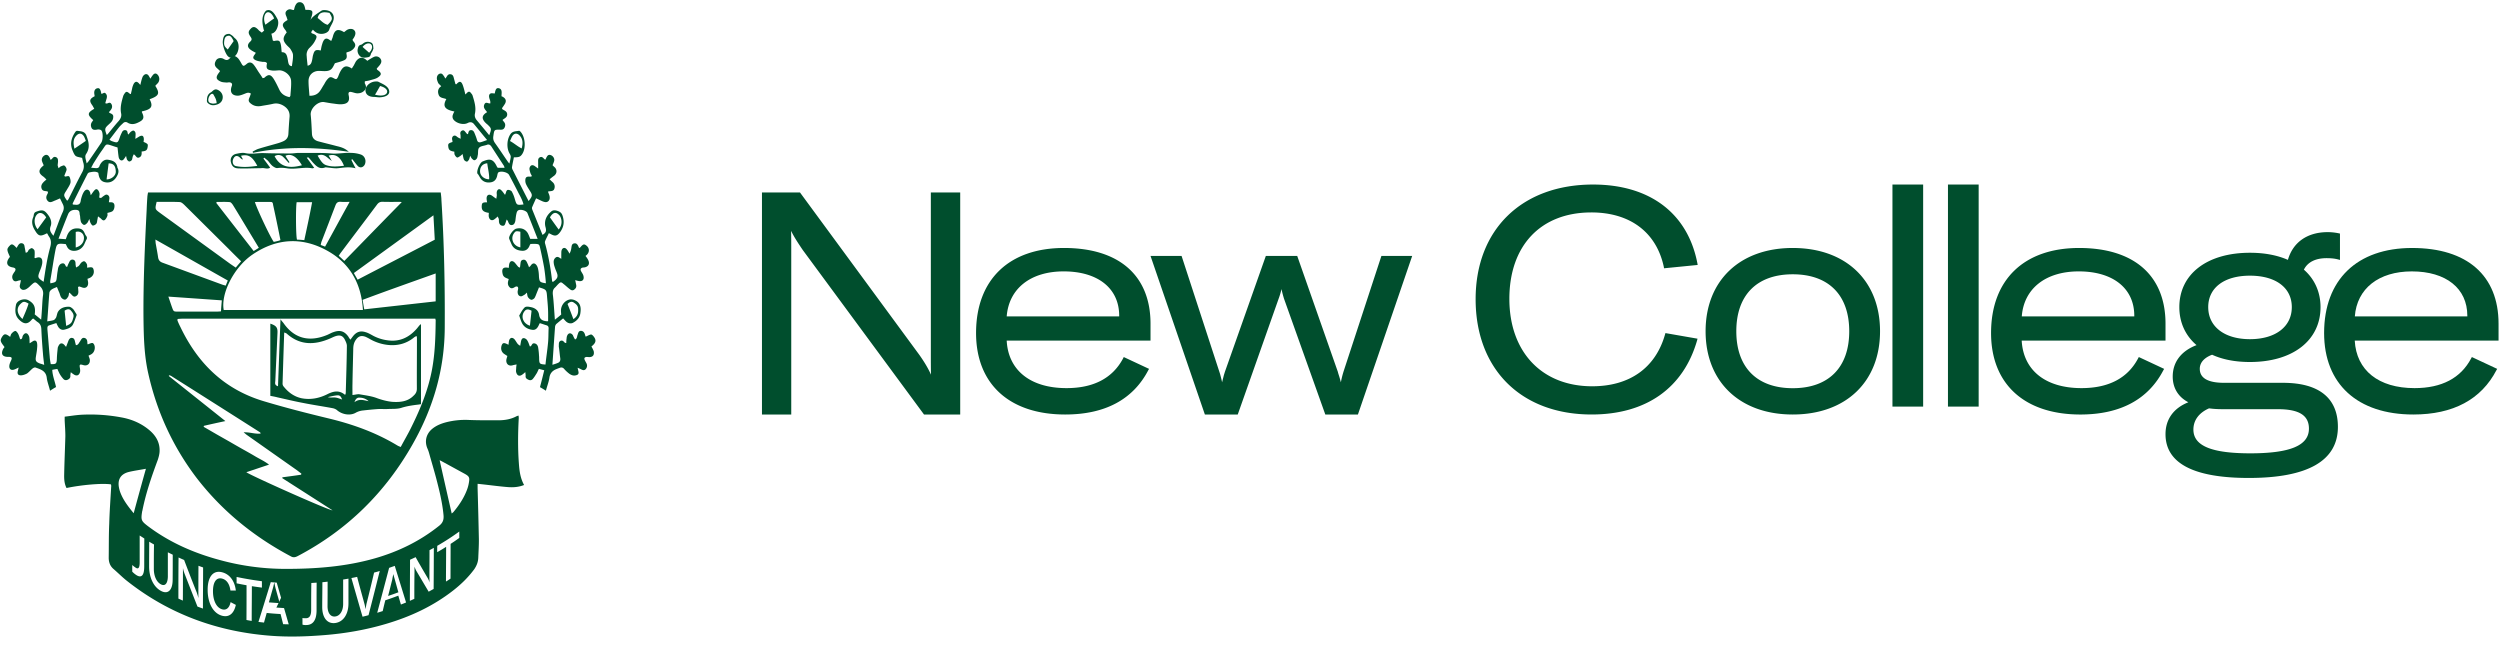 <svg width="289" height="75" xmlns="http://www.w3.org/2000/svg"><g fill-rule="evenodd" clip-rule="evenodd" fill="#004E2D"><path d="M40.416 23.338c-.433 0-.73.02-1.038-.01-.337-.019-.48.116-.596.405-.538 1.396-1.067 2.793-1.615 4.199-.038.106-.058.23-.096.385.173.067.336.125.51.193.95-1.724 1.854-3.4 2.835-5.172Zm-6.123.039c-.115.578-.096 3.9.039 4.324.26.01.528.029.845.057.318-1.483.635-2.918.904-4.381h-1.788Zm-1.874 4.381c-.077-.366-.135-.703-.212-1.05a168.343 168.343 0 0 0-.634-3.013c-.02-.155-.038-.347-.25-.347-.615-.01-1.22 0-1.855 0 .173.674 1.807 4.14 2.182 4.613.144-.03.298-.058.442-.097.106-.019.192-.057.327-.106Zm-7.363-4.41c-.019.038-.048.077-.058.106 1.433 1.849 2.874 3.698 4.326 5.566.22-.135.394-.24.596-.376a427.93 427.93 0 0 0-1.086-1.8c-.635-1.05-1.26-2.1-1.904-3.14-.086-.135-.24-.327-.355-.337-.5-.048-1.01-.02-1.519-.02Zm-5.594 10.94c.173.5.298.886.433 1.261.173.472.182.472.682.472h4.44c.174 0 .328-.01.53-.029.019-.414.057-.818.095-1.271-2.066-.144-4.075-.289-6.18-.433Zm6.873-1.859c-2.817-1.589-5.556-3.149-8.372-4.738.019.222.019.347.038.462.096.54.202 1.079.279 1.618.057.318.211.491.51.597 2.287.838 4.584 1.686 6.872 2.523.125.049.26.077.432.126.077-.193.144-.367.24-.588Zm20.107-9.062a1.028 1.028 0 0 0-.22-.029c-.683 0-1.346.01-2.02-.01-.278 0-.45.097-.614.318-1.384 1.859-2.797 3.708-4.181 5.557-.087.106-.154.231-.25.366.23.202.432.395.644.597 2.249-2.302 4.44-4.555 6.641-6.799Zm-4.334 12.394c2.768-.308 5.498-.616 8.256-.924V31.61c-2.855 1.021-5.652 2.004-8.449 3.053.077.405.116.723.193 1.098Zm-.77-3.428c3-1.56 5.96-3.082 8.92-4.623a507.2 507.2 0 0 0-.154-2.821l-9.198 6.673c.144.27.279.491.433.77Zm-23.231-8.995c-.202.848-.202.838.413 1.29 2.72 1.975 5.43 3.94 8.151 5.913.192.126.365.25.586.395.202-.26.404-.481.615-.732-.509-.5-.99-.972-1.46-1.454-1.711-1.695-3.413-3.39-5.114-5.075-.144-.135-.336-.308-.52-.317-.883-.04-1.768-.02-2.671-.02Zm5.469 25.886c0 .029-.02.067-.038.116.509.288 1 .577 1.499.866l1.528.867c.48.28.971.559 1.461.838.52.289 1.02.568 1.519.867.49.288 1.028.53 1.557.934-.932.308-1.759.587-2.624.876.423.347 9.496 4.401 9.967 4.41a3069.784 3069.784 0 0 0-5.815-3.726c.01-.03.01-.068.02-.097.73-.096 1.45-.192 2.153-.298.019-.039.019-.077.038-.125-.183-.135-.346-.27-.529-.405-1.893-1.329-3.787-2.667-5.69-4.006-.134-.087-.26-.202-.461-.366.73-.029 1.326.222 1.97.145-.029-.077-.038-.126-.058-.135a3668.452 3668.452 0 0 0-10.217-6.481.93.93 0 0 0-.24-.116c0-.01-.02 0-.038 0-.02.01-.02.029-.077.068 2.162 1.723 4.306 3.428 6.555 5.22-.904.192-1.692.365-2.48.548Zm18.378-13.386c-.173-3.014-1.461-5.345-4.037-6.808-2.941-1.666-5.912-1.512-8.709.385-2.143 1.444-3.7 4.507-3.344 6.423h16.09Zm8.372 1.002h-29.23c-.163 0-.336.019-.519.028-.01 0-.029.01-.038.03a.158.158 0 0 0-.03.057c0 .039 0 .087.02.135.096.24.212.491.336.732 2.01 4.189 5.056 7.184 9.603 8.551 2.47.742 4.96 1.378 7.468 1.984 2.816.674 5.517 1.637 8.016 3.15.096.057.221.105.375.163.413-.79.865-1.54 1.24-2.32 1.057-2.13 1.951-4.334 2.384-6.684.336-1.83.394-3.698.413-5.557.02-.067-.02-.135-.038-.27Zm.624-14.59c.03.299.077.578.077.857.317 4.94.414 9.88.385 14.82-.03 4.816-1.336 9.227-3.682 13.377-3.171 5.624-7.583 9.967-13.302 12.972-.26.135-.49.212-.788.048-4.268-2.263-7.969-5.248-10.93-9.1-2.739-3.612-4.584-7.637-5.574-12.067-.47-2.08-.519-4.18-.548-6.288-.038-4.2.154-8.398.365-12.587.02-.53.049-1.069.087-1.599.02-.134.038-.27.077-.433H50.95Zm5.597-1.526c.029-.634-.152-1.23-.219-1.846-.552.039-.876.442-.828 1.01.047.461.504.845 1.047.836Zm4.902 15.196c-.333-.183-.59-.221-.8.039-.495.586-.19 1.45.61 1.691.066-.586.123-1.134.19-1.73Zm-1.295-9.131c-.456-.096-.542-.077-.685.106-.514.615-.171 1.547.685 1.7V26.79Zm6.13 10.102c.533-.346.581-.769.543-1.26-.038-.355-.286-.509-.524-.672-.228-.135-.456-.067-.694.183.219.557.437 1.105.675 1.749Zm-7.329-20.589c.505.27.866.625 1.352.856.152-.596.152-1.067-.238-1.49-.238-.27-.58-.298-.79-.01-.134.164-.2.394-.324.644Zm5.626 10.227a1.32 1.32 0 0 0 .323-1.038c-.028-.23-.124-.51-.285-.653-.372-.375-.714-.279-1.047.288.314.442.637.894 1.008 1.403Zm-8.025-10.89c.286-.769.267-.788-.209-1.25a2.293 2.293 0 0 1-.285-.259c-.41-.461-.343-.817.247-1.163-.18-.269-.514-.51-.305-.923.181-.336.429-.038.676-.096 0-.096.01-.182-.01-.26-.018-.105-.066-.201-.095-.307-.057-.211-.085-.452.124-.567.105-.067.305-.01.495-.01.02-.086.038-.211.076-.317.048-.163.134-.317.333-.298.19.02.334.125.372.327.038.183 0 .375 0 .615.057.02.142.048.2.096.323.202.38.49.17.817-.085.135-.19.289-.294.433-.02.02 0 .058 0 .125.2.173.552.22.58.596.02.384-.314.47-.542.673.086.115.162.211.228.298.124.201.105.394 0 .605-.104.192-.266.23-.476.221-.713-.019-.704-.01-.809.73-.057.337.02.568.2.827.495.683.943 1.375 1.409 2.048.067.096.114.173.248.307.066-.307.133-.528.152-.769.01-.115-.057-.26-.124-.375-.38-.634-.333-1.643.095-2.258.257-.366.648-.318.99-.385.038-.01.124.058.171.106.553.605.648 1.893.2 2.576-.209.317-.37.394-.97.384-.067.375-.162.77-.22 1.163 0 .096.039.221.096.308.58 1.153 1.17 2.297 1.751 3.441.02.048.057.087.076.144.457-.577.476-.682.143-1.192-.143-.23-.285-.442-.4-.682a1.023 1.023 0 0 1-.123-.5c0-.384.161-.49.561-.442.048 0 .105-.029.21-.058-.077-.163-.162-.278-.2-.423-.048-.173-.105-.346-.086-.51.086-.345.333-.441.628-.22.095.067.172.125.371.269v-.702c0-.24-.047-.47.21-.605.295-.125.39.144.6.288a.537.537 0 0 0 .123-.211c.105-.212.22-.423.514-.327.267.086.467.384.41.653-.038.183-.124.337-.19.52.085.105.218.201.313.307.238.317.162.692-.152.923-.162.115-.314.24-.505.394.153.154.248.24.343.327a.683.683 0 0 1 .22.72c-.068.299-.306.318-.544.337-.038 0-.085.02-.209.038.048.145.105.26.143.375.105.298.086.577-.105.74-.2.173-.428.097-.647.02-.229-.096-.457-.221-.762-.356-.17.375-.323.702-.466 1.048-.029.076 0 .192.038.288.39.97.78 1.922 1.17 2.893.391-.24.467-.432.363-.846-.229-.759.104-1.403.628-1.845.238-.221.542-.164.838-.048.285.115.409.26.504.567.21.682.124 1.24-.267 1.807-.361.5-.618.557-1.151.25-.038-.02-.096-.039-.181-.087-.143.317-.305.606-.428.904-.048.105-.029.25.009.355.39 1.423.638 2.865.8 4.326 0 0 .028.01.095.048.143-.106.323-.221.428-.394.086-.096.114-.289.086-.433-.048-.23-.162-.452-.248-.682-.057-.183-.133-.366-.162-.558-.047-.279-.047-.528.2-.74.238-.192.429.01.657.144v-.47c.01-.164-.01-.347.038-.52.105-.317.4-.365.6-.096.114.116.19.279.324.49.066-.182.123-.278.142-.375.048-.144.057-.307.086-.46.028-.193.114-.337.324-.357.209-.028.314.077.418.25.048.097.086.183.124.289.057-.029.095-.029.114-.048.324-.394.457-.452.714-.25.343.25.41.682.133 1.01a1.097 1.097 0 0 1-.218.2c.133.174.237.318.314.482.21.432.028.759-.429.845-.076.01-.142.01-.21.02-.256.067-.294.22-.18.432.105.192.248.375.276.567.095.442-.171.644-.6.548-.104-.02-.2-.048-.361-.096.047.211.076.384.114.548.048.23-.038.413-.229.548-.17.144-.361.077-.514-.058-.256-.183-.485-.423-.732-.605-.257-.231-.334-.231-.581.01-.133.124-.257.288-.4.422-.228.202-.266.452-.247.769.095.75.133 1.509.19 2.259.01.202.029.375.048.682.304-.24.533-.423.733-.596-.01-.182-.029-.307-.029-.452 0-.595.419-1.162 1-1.287.209-.048.475.01.685.125.57.269.647.817.57 1.374-.047.577-.408.961-.903 1.211-.267.106-.524.029-.733-.144-.124-.106-.22-.24-.371-.385-.267.221-.543.442-.8.664a.614.614 0 0 0-.133.326c-.105 1.452-.2 2.894-.305 4.374.22-.068.457-.135.686-.24.218-.116.256-.308.218-.548-.057-.395-.085-.779-.142-1.163-.01-.077-.029-.164-.02-.25.01-.221-.028-.452.2-.567.248-.096.353.086.495.22.029.02.067.02.162.04.01-.145.01-.299.029-.443.019-.144.019-.279.076-.404.133-.336.428-.375.647-.086.057.086.076.192.133.279.038.086.086.153.134.24.238-.096.219-.317.276-.49.085-.212.105-.5.39-.51.286 0 .428.212.495.48.019.068.048.135.067.193.218-.086.418-.221.609-.25.124-.01.276.173.352.279.295.404.21.711-.295 1.105.095.183.21.375.266.558.086.442-.114.682-.552.672a2.362 2.362 0 0 0-.266-.019c-.229.02-.324.125-.22.356.058.135.144.269.22.423a.597.597 0 0 1-.114.634c-.19.202-.39.087-.581-.01a2.875 2.875 0 0 0-.352-.153c.038.163.066.279.086.384.076.298 0 .423-.286.49-.286.077-.524-.028-.742-.172a3.91 3.91 0 0 1-.62-.577c-.161-.183-.351-.193-.551-.096-.124.038-.238.086-.362.134-.419.173-.704.462-.78.961-.067.49-.258.971-.41 1.529a12.77 12.77 0 0 0-.685-.414c.18-.663.333-1.297.495-1.95-.229-.058-.41-.107-.619-.164-.095.182-.152.336-.238.49-.143.221-.276.452-.438.644-.142.192-.352.23-.57.106-.191-.087-.324-.202-.286-.452 0-.106-.02-.221-.038-.413-.153.134-.229.211-.334.278-.323.25-.6.154-.714-.24-.047-.135-.018-.298-.009-.461 0-.125.019-.26.048-.462-.2.039-.324.058-.448.096-.438.135-.761-.134-.742-.576.01-.154.076-.308.123-.5a3.433 3.433 0 0 1-.285-.183c-.371-.211-.505-.576-.39-.99.104-.317.238-.384.552-.24.076.02.143.067.247.125.038-.183.038-.336.076-.49.105-.356.39-.414.638-.135.124.154.229.356.352.51.057.076.143.125.295.23.048-.23.067-.394.105-.567.048-.173.133-.355.352-.317.114.02.286.125.352.25.143.211.21.461.305.702.057-.01.105-.01.124-.03.123-.143.152-.374.428-.317.248.049.371.25.41.481.047.308.085.606.095.894.019.154.019.279.019.433.019.557.076.595.733.634.085-.836.218-1.663.295-2.509.057-.557.038-1.096.066-1.643.01-.212-.057-.337-.276-.394-.238-.068-.476-.164-.723-.231-.038.029-.057.038-.057.048-.153.375-.352.769-.8.72-.514-.057-.98-.297-1.228-.797-.123-.25-.2-.529-.295-.788-.019-.039-.019-.087 0-.106.172-.288.314-.586.543-.827.162-.22.447-.172.695-.124.552.086.98.374 1.047.941.095.52.409.654.837.702.067.01.133 0 .2 0 0-.461.01-.903-.01-1.336-.018-.5-.075-1.01-.114-1.528-.057-.77-.095-.808-.932-1.048-.067.173-.143.365-.22.548-.094.23-.17.471-.294.682-.077.106-.286.231-.381.202-.143-.029-.295-.173-.38-.307-.077-.135-.077-.298-.125-.52-.123.116-.2.212-.295.26-.142.077-.304.202-.447.164-.219-.039-.324-.25-.324-.49-.01-.106.038-.231.057-.366.02-.24-.095-.327-.323-.24-.02 0-.02.01-.038.02-.181.114-.372.23-.58.076-.22-.192-.286-.432-.22-.72.02-.078.038-.164.076-.27-.304-.125-.618-.192-.704-.577-.152-.634.067-.855.704-.711.02-.144.02-.308.057-.452.086-.365.353-.432.62-.173.142.154.256.317.408.49.029.039.105.058.21.106.028-.202.047-.375.066-.538.029-.202.086-.336.305-.375.219-.038.324.096.41.24.095.193.18.385.266.625.076-.067.133-.106.171-.154.238-.375.514-.384.743-.01.076.135.123.29.152.453.057.269.076.557.086.836.057.567.114.624.8.73a22.064 22.064 0 0 0-.2-1.797 48.419 48.419 0 0 0-.467-2.278c-.095-.433-.133-.452-.552-.48-.086-.01-.181 0-.267 0-.114 0-.2.009-.285.009-.038.048-.076.086-.086.115-.143.423-.428.702-.895.673-.514-.029-.99-.211-1.228-.769-.066-.163-.152-.336-.218-.51a.594.594 0 0 1-.058-.201c.029-.375.514-1 .828-1.077.562-.134 1.029.039 1.324.5.114.202.19.423.295.683h.856c-.419-1.058-.79-2.01-1.18-2.98-.124-.298-.838-.5-1.095-.298-.104.077-.152.221-.18.365-.067.27-.086.558-.124.836-.057.221-.133.462-.428.48-.248.01-.334-.2-.41-.403-.01-.077-.085-.134-.162-.25l-.133.394c-.057.183-.114.366-.343.337-.218-.02-.352-.154-.4-.365-.037-.145-.009-.298-.037-.423-.02-.077-.077-.154-.124-.289a3.017 3.017 0 0 1-.343.298c-.295.25-.6.144-.685-.25-.038-.144 0-.298 0-.461-.647-.096-.857-.308-.819-.817.02-.336.105-.404.619-.404-.029-.163-.067-.346-.057-.5.028-.365.295-.47.59-.288.162.106.295.23.533.375.02-.163.048-.27.057-.394 0-.144-.038-.308.01-.452.095-.288.323-.336.514-.125.152.135.266.327.428.529.038-.115.086-.192.105-.279.038-.154.114-.327.285-.298.153.01.343.096.39.192.162.289.277.587.353.885.21.692.219.692 1 .605-.106-.432-.305-.817-.515-1.201a94.63 94.63 0 0 0-1.152-2.211c-.161-.317-.942-.5-1.247-.288-.057.057-.085.182-.104.26-.076.441-.267.787-.733.874-.59.106-1.019-.106-1.295-.577-.057-.106-.123-.211-.19-.327-.038-.038-.076-.067-.095-.115-.105-.327.285-1.25.6-1.384.647-.26 1.16-.452 1.627.538.029.068.067.116.124.192h.79c-.029-.105-.048-.192-.095-.26-.467-.72-.943-1.44-1.409-2.171-.143-.221-.314-.327-.571-.212-.029.02-.067.02-.095.029-.267.086-.61.106-.771.298-.162.173-.105.529-.143.798-.038.144-.038.288-.105.413-.057.106-.19.23-.304.23-.086.01-.21-.115-.296-.201-.057-.067-.095-.154-.18-.317-.067.201-.086.346-.143.451-.057.087-.18.24-.238.231a.497.497 0 0 1-.333-.211c-.086-.183-.105-.394-.172-.673-.123.115-.2.192-.295.25-.104.067-.257.182-.333.154-.123-.049-.219-.193-.285-.327-.048-.106-.029-.23-.038-.346-.533-.087-.667-.212-.705-.625-.028-.288.029-.346.476-.49a.346.346 0 0 0 .02-.096c-.058-.212-.115-.433.085-.596.238-.154.39.067.562.173.076.038.152.077.294.144-.019-.212 0-.327-.019-.461-.057-.222-.019-.404.19-.49.2-.097.315.095.43.23a.84.84 0 0 1 .142.192c.057-.019.114-.029.114-.057.057-.173.057-.385.314-.414.276-.019.371.193.448.385.104.25.2.5.266.74.067.25.22.327.438.269.219-.058.428-.144.733-.25-.552-.663-1.047-1.278-1.542-1.874-.18-.193-.4-.24-.676-.106-.485.27-1.285.067-1.637-.346a.573.573 0 0 1-.105-.586 2.02 2.02 0 0 1 .181-.385c-.961-.192-1.456-.51-.933-1.432-.314-.144-.761-.096-.894-.519-.134-.384-.058-.73.304-.97-.152-.174-.295-.26-.361-.395-.077-.192-.162-.394-.143-.596.019-.202.133-.413.37-.47.248-.049.334.153.448.297.048.067.086.144.162.279.086-.115.133-.173.171-.25.105-.173.229-.279.429-.25.2.02.304.164.352.337.076.278.143.547.219.807.038 0 .085.02.105.01.361-.404.57-.375.752.144.114.317.19.653.285 1.038.105-.087.152-.154.219-.212.162-.163.324-.125.428.058a.708.708 0 0 1 .181.26c.21.682.428 1.364.286 2.076-.076.326.019.586.228.826.457.548.924 1.096 1.419 1.711ZM8.753 28.612c.59-.163.913-.538.95-1.028.048-.557-.418-.942-.95-.769v1.797Zm-1.104 9.06c.6-.25.675-.384.837-.999.086-.346-.123-.576-.295-.778-.18-.23-.456-.163-.723.02.057.566.115 1.133.181 1.757Zm4.67-16.929c.619-.02 1.095-.48 1.066-.932-.028-.644-.266-.932-.828-.922-.076.595-.152 1.2-.237 1.854Zm-2.396-4.458a5.593 5.593 0 0 0-.2-.49c-.267-.442-.618-.452-.951-.058-.352.423-.286.875-.172 1.451.485-.327.895-.605 1.323-.903ZM4.348 26.498c.333-.47.666-.922.99-1.364-.352-.586-.838-.673-1.142-.24-.295.432-.257 1.114.152 1.604Zm-1.75 10.377c.266-.605.523-1.182.704-1.778-.476-.278-.618-.269-.923.03-.504.47-.447 1.162.219 1.748Zm5.042 3.219c.123-.308.2-.529.294-.76.077-.163.21-.307.41-.268.209.028.275.192.313.374.038.164.077.298.115.462.294-.02.333-.26.466-.414.133-.192.218-.49.523-.422.333.086.333.384.342.643 0 .039.029.068.038.106.543-.221.58-.221.723-.01.19.337.086.865-.238 1.096-.104.086-.237.134-.39.211.038.135.096.26.134.394.104.519-.257.855-.761.692-.39-.115-.447-.068-.371.355.019.116.038.26.028.365-.066.471-.4.625-.78.337-.085-.048-.162-.116-.304-.23-.02.182-.057.287-.048.393.02.23-.085.365-.276.461-.218.116-.428.077-.57-.115a3.026 3.026 0 0 1-.39-.548c-.095-.173-.172-.365-.267-.567-.2.03-.38.058-.59.106.029.682.295 1.307.438 1.989-.219.115-.409.24-.694.423-.133-.558-.324-1.019-.38-1.5-.096-.806-.724-.97-1.295-1.181-.095-.038-.275.048-.361.125-.219.183-.4.404-.628.567-.2.105-.456.202-.685.211-.342.01-.466-.173-.37-.519.018-.086.047-.192.094-.384-.228.106-.342.173-.485.221-.352.144-.618-.01-.599-.394.01-.22.114-.442.21-.644.132-.307.075-.413-.267-.413H.971c-.704.01-.913-.346-.58-.96.057-.078.114-.145.133-.173-.17-.25-.37-.452-.428-.692-.057-.173.086-.413.2-.577.228-.298.39-.278.875.087.057-.125.076-.289.162-.375.114-.135.285-.288.437-.308.096-.01.257.193.333.337.095.192.143.384.22.596 0 .01.037.01.056.028.229-.029.19-.278.257-.403.114-.192.266-.356.466-.27.114.049.238.25.276.395.048.22.029.451.048.74.142-.077.218-.135.323-.202.285-.202.504-.116.542.23.038.25 0 .49-.019.74-.028.24-.076.49-.114.74-.086.519-.019.644.466.836.152.038.295.086.485.154-.057-.471-.114-.884-.142-1.297a70.631 70.631 0 0 1-.19-2.854c-.02-.336-.115-.567-.372-.76-.209-.124-.37-.307-.57-.45-.067.047-.115.067-.143.105-.552.692-1.027.49-1.503.01-.485-.48-.457-1.105-.342-1.691.104-.529.96-.807 1.445-.529.647.365.838.769.723 1.633.21.164.428.346.742.606.038-.404.057-.692.076-.97.048-.625.058-1.24.143-1.865.057-.422-.057-.74-.361-1.037-.543-.557-.533-.567-1.104-.039a1.994 1.994 0 0 1-.504.394c-.124.067-.352.106-.466.039-.2-.096-.304-.288-.238-.538.038-.154.076-.327.114-.548-.161.029-.247.038-.333.067-.2.068-.38.125-.542-.057a.624.624 0 0 1-.066-.654c.066-.125.142-.24.228-.355.152-.25.114-.385-.162-.461-.038-.01-.076-.01-.105-.02-.618-.115-.78-.518-.409-1.056a.499.499 0 0 1 .124-.145c-.124-.307-.276-.557-.295-.835-.019-.145.143-.356.276-.48.219-.241.39-.174.78.268.057-.086.114-.173.152-.25.114-.173.22-.326.466-.288.238.038.295.23.314.423.048.23.086.442.124.663.285 0 .266-.26.39-.356.095-.067.247-.192.342-.163.115.048.276.183.295.307.038.27 0 .567 0 .827.057.01.086.019.105.019.552-.23.856-.02.78.605-.048.317-.162.605-.285.903-.267.711-.248.769.447 1.23.104-.682.2-1.355.323-2.027.114-.673.266-1.345.447-2.008.114-.433.114-.798-.123-1.163-.096-.125-.153-.26-.229-.394-.047 0-.066-.01-.076 0-.723.375-.942.327-1.35-.365-.296-.47-.429-.97-.2-1.499.104-.23.01-.528.361-.653.704-.26.932-.211 1.38.394.294.394.446.865.275 1.297-.171.47.02.72.324 1.095.104-.26.18-.451.257-.663.275-.71.513-1.422.837-2.113.142-.337.133-.596-.01-.884-.105-.212-.2-.404-.323-.663-.248.105-.447.201-.657.278-.257.116-.523.27-.76.02-.238-.26-.2-.548-.02-.827a1.8 1.8 0 0 0 .057-.24c-.095-.029-.17-.067-.237-.067-.229-.02-.419-.058-.505-.298-.095-.25-.019-.49.162-.682.095-.125.228-.221.39-.365-.143-.144-.257-.27-.38-.356-.543-.374-.562-.74-.057-1.182.047-.019.066-.057.123-.115-.066-.144-.133-.279-.18-.423a.554.554 0 0 1 .123-.595c.276-.27.542-.24.723.096.057.086.076.201.133.307.057-.058.133-.077.171-.134.115-.164.238-.27.448-.183.218.087.237.279.237.48 0 .154-.038.318-.038.48.02.087.057.183.095.318.115-.087.19-.173.267-.211.142-.048.333-.154.409-.096a.619.619 0 0 1 .257.432c0 .163-.114.355-.172.528-.038.077-.057.154-.095.24.057.039.076.068.114.068.181.01.41-.164.514.086.076.192.133.452.086.654-.086.288-.286.567-.447.845-.371.577-.38.577.066 1.22.048-.057.114-.115.152-.182.524-1.028 1.028-2.085 1.58-3.104.19-.345.247-.682.152-1.066-.076-.212-.114-.442-.152-.605-.295-.087-.58-.096-.761-.24-.181-.174-.276-.462-.39-.73-.267-.75-.058-1.413.37-2.038.039-.057.153-.134.21-.125.39.058.827.039 1.037.48.294.75.494 1.48-.02 2.22a.533.533 0 0 0-.075.337c.019.23.095.442.152.73.104-.116.17-.173.237-.27.486-.7.97-1.412 1.456-2.132.2-.298.219-1.144.01-1.403-.048-.067-.181-.106-.276-.115-.105-.02-.2.01-.314.029-.21.028-.428.019-.543-.202-.104-.23-.114-.442.02-.663.056-.087.114-.154.17-.25-.703-.625-.694-.836.115-1.307-.067-.125-.133-.26-.21-.384-.39-.528-.332-.769.257-1.067-.01-.115-.038-.24-.047-.345-.02-.317.114-.529.361-.577.21-.048.324.058.419.423.019.067.019.144.038.211.18.029.342-.24.514-.019.17.183.152.384.095.596-.057.173-.095.326-.152.518.114.02.17.048.209.03.152-.049.333-.174.475.028a.547.547 0 0 1 .038.586c-.076.154-.2.26-.304.404.067.048.124.096.18.115.315.144.353.24.315.557-.057.337-.276.52-.505.73-.485.443-.504.52-.237 1.22a.878.878 0 0 0 .209-.21c.39-.471.77-.961 1.18-1.413.228-.269.342-.538.275-.865-.142-.71.057-1.383.248-2.037a1.2 1.2 0 0 1 .133-.24c.18-.278.295-.288.57-.038.02.01.058.038.077.057.019.01.038.01.095.01.067-.26.123-.519.18-.788.039-.125.096-.278.153-.394.19-.298.37-.298.618-.029.029.039.057.068.143.164.076-.298.133-.586.228-.836a.651.651 0 0 1 .276-.365c.152-.087.333-.058.457.125.066.096.114.201.209.355.095-.173.18-.298.276-.413.209-.269.437-.24.637.058a.746.746 0 0 1-.038.845c-.095.106-.21.212-.314.336.552.875.447 1.153-.656 1.547.437.836.228 1.172-.885 1.403 0 .029-.019.067-.01.096.305.615.229.874-.37 1.163-.419.22-.857.317-1.294.038a.393.393 0 0 0-.485.048c-.171.164-.352.317-.495.5-.37.461-.713.932-1.103 1.431.095.068.17.116.247.154.704.25.723.24.96-.451.058-.183.143-.365.229-.538.067-.164.2-.298.41-.27.199.03.237.173.256.346 0 .039.047.077.095.173.105-.153.2-.288.323-.365.086-.067.229-.134.305-.086.095.038.18.173.19.278.02.193-.01.375-.019.663.18-.105.314-.192.438-.269.352-.192.523-.096.542.298a1.7 1.7 0 0 1-.038.317c.171.077.323.135.447.25.057.048.057.192.038.288-.057.433-.171.52-.704.577.01.26.029.567-.285.691-.324.135-.371-.259-.628-.365l-.114.25c-.038.135-.048.298-.105.404-.057.086-.19.173-.295.173-.076 0-.19-.106-.247-.202-.057-.087-.076-.23-.124-.442-.095.154-.152.24-.228.336-.18.27-.447.25-.59-.067-.047-.125-.057-.269-.076-.403-.038-.28-.057-.558-.095-.846-.152-.048-.267-.077-.371-.115-1.113-.365-.837-.346-1.465.509-.343.48-.637.97-.951 1.46-.076.135-.152.308-.267.49.229.02.4.039.562.048.2.01.352-.048.409-.25a.966.966 0 0 1 .095-.201c.219-.375.542-.577.894-.519.685.106.96.327 1.075.836 0 .029 0 .067.019.096.219.413.076.75-.152 1.105-.295.451-.742.682-1.313.557-.466-.096-.637-.451-.723-.874a2.008 2.008 0 0 0-.038-.212c-.323-.201-.675-.105-1.008-.048a.357.357 0 0 0-.238.183 285.934 285.934 0 0 0-1.712 3.41c0 .02 0 .068.019.126l.39.029c.275.01.456-.097.513-.414.038-.26.114-.5.21-.759a1.89 1.89 0 0 1 .228-.413c.238-.269.514-.202.647.135.028.086.038.173.085.346.152-.193.229-.337.343-.471.104-.125.257-.317.428-.183.114.077.2.27.238.433.019.153-.02.326-.038.48.237.134.323-.029.447-.125.18-.106.333-.298.56-.154.2.135.2.356.144.587 0 .067-.02.124-.029.24.257.019.552-.058.637.297.048.27-.047.654-.266.77-.152.086-.342.114-.542.172 0 .125.038.25-.01.356-.066.172-.161.355-.295.46-.18.126-.323-.038-.447-.163-.085-.076-.18-.134-.333-.259-.038.202-.057.327-.085.452-.029.144-.029.307-.114.403a.59.59 0 0 1-.39.212c-.076 0-.2-.154-.257-.27-.067-.115-.095-.24-.152-.49-.124.231-.162.356-.238.443-.095.105-.228.24-.362.24-.095.01-.237-.135-.314-.24-.076-.106-.095-.26-.123-.395-.029-.153-.02-.326-.057-.48-.076-.23.038-.547-.352-.615-.485-.057-.837.096-1.009.48-.37.904-.723 1.826-1.113 2.845.314.019.58.038.838.057.085-.201.123-.346.18-.48.229-.51.58-.778 1.142-.769.466.01.685.135.875.586.047.096.086.202.162.279.114.163.123.317 0 .48-.057.106-.095.23-.153.337-.218.595-.723.941-1.322.912-.304-.019-.552-.153-.704-.413-.066-.125-.114-.24-.18-.365-1.018-.096-1.037-.096-1.228.874-.209 1.125-.37 2.258-.57 3.392-.01.087.019.173.019.27.666-.135.685-.145.751-.75.029-.24.048-.452.095-.692.02-.144.038-.317.095-.461.086-.202.21-.375.448-.404.256-.038.313.163.409.346 0 .02.057.02.142.067.048-.144.114-.307.19-.451.096-.212.19-.433.486-.394.256.058.295.269.295.49 0 .125.038.25.057.423.133-.087.237-.116.314-.193.123-.125.19-.278.294-.374.096-.087.276-.192.352-.154.134.048.229.202.295.336.048.116.02.27.029.404.552-.096.666-.067.742.22.114.414-.076.808-.485.98-.058.03-.134.049-.22.087.03.164.067.298.077.452.019.48-.304.71-.733.528a3.478 3.478 0 0 0-.294-.096c-.02-.019-.057.029-.143.058.01.115.028.25.028.394.038.269 0 .538-.275.672-.267.145-.41-.096-.571-.25a.9.9 0 0 0-.21-.172c-.037.192-.037.355-.114.48-.085.135-.209.317-.352.336-.133.02-.332-.096-.428-.22-.123-.164-.161-.375-.237-.577-.096-.202-.172-.413-.276-.663-.248.105-.457.173-.638.307-.123.087-.228.24-.237.365-.096 1.077-.153 2.153-.248 3.306.305-.058.542-.077.752-.154.104-.039.2-.183.266-.279.076-.182.105-.374.171-.567.257-.576.875-.72 1.36-.691.153.01.314.153.438.259.133.154.228.346.343.519.047.057.085.154.066.202-.143.374-.266.778-.456 1.124-.21.336-.619.46-.99.547-.257.058-.504-.067-.666-.307a3.434 3.434 0 0 1-.228-.461c-.295.086-.57.182-.837.269-.228.077-.2.26-.2.442.095 1.066.171 2.104.267 3.16.019.308.066.596.123.875.61.02.676-.048.704-.586.01-.404.048-.807.095-1.21 0-.126.057-.24.114-.346.172-.327.429-.337.685-.049a.918.918 0 0 0 .172.193ZM36.11 1.445c0 .276-.125.543-.202.81.676.177.772.483.357 1.056-.116.138-.212.286-.3.405.059.079.068.128.097.138.56.188.657.326.367.84-.145.305-.376.572-.618.809a1.11 1.11 0 0 0-.357.977c.02.366.067.731.106 1.116.396-.079.454-.365.521-.652.049-.207.058-.434.126-.632.145-.513.3-.602.87-.473.038-.178.067-.376.115-.563.048-.148.087-.316.155-.464.193-.405.415-.445.782-.178.039.04.096.06.174.089.048-.158.125-.306.164-.454.212-.84.57-.997 1.304-.553.116-.08.212-.168.328-.247.29-.178.666-.168.84.02.193.187.193.474.01.8-.058.108-.135.207-.203.315.039.06.048.119.087.158.31.336.31.593 0 .909a1.31 1.31 0 0 1-.348.247c-.135.059-.26.088-.434.148 0 .069-.01.138.01.207.067.355.019.563-.3.701-.328.148-.686.227-1.043.336-.116.207-.222.493-.415.68-.251.238-.618.238-.956.228-.184-.01-.348-.02-.541-.02-.657.03-1.14.504-1.14 1.175 0 .563.068 1.116.107 1.698.511.01.907-.148 1.178-.503.193-.247.338-.553.521-.82.116-.217.242-.444.416-.622.231-.256.376-.256.695-.079.28.148.338.139.492-.158.087-.217.164-.434.28-.641.358-.642.686-.731 1.324-.326.057-.119.135-.227.212-.346.087-.158.164-.326.251-.474.386-.533.83-.562 1.313-.069.107-.069.223-.148.339-.217.164-.089.338-.207.511-.267.27-.088.56.04.696.267.164.267.058.494-.097.701-.116.148-.251.286-.357.415.029.089.048.128.077.148.512.345.531.572.02.898-.261.158-.59.217-.89.306-.192.06-.405.08-.579.119 0 .128-.019.187 0 .237.145.266.213.533-.028.8-.242.276-.56.365-.908.345-.203-.02-.416-.109-.618-.148-.28-.06-.377.06-.32.355.155.622-.038.978-.675 1.047-.367.05-.744-.02-1.11-.07-.348-.039-.686-.108-1.044-.167-.695-.118-1.603.71-1.555 1.461.078.74.107 1.481.145 2.222.03.474.3.73.715.849.695.187 1.41.355 2.105.543.483.118.966.227 1.44.671-3.777-.553-7.427-.632-11.078.119-.01-.05-.029-.1-.039-.148.232-.109.445-.247.676-.316.725-.227 1.45-.415 2.164-.622a5.03 5.03 0 0 0 .647-.227c.405-.168.627-.445.647-.899.038-.661.077-1.303.135-1.955.048-.661-.309-1.066-.811-1.343-.348-.177-.705-.246-1.091-.158-.464.11-.928.168-1.4.257-.416.07-.793.01-1.13-.247-.32-.237-.368-.395-.184-.78.048-.128.087-.256.145-.404-.28-.198-.503-.07-.734.02-.252.098-.531.216-.802.216-.676-.01-.917-.444-.686-1.086.107-.266.02-.424-.25-.454-.126-.01-.252.03-.358.02-.222-.02-.435-.02-.637-.099-.57-.247-.628-.503-.242-1.017.048-.059.087-.118.145-.217-.116-.099-.203-.197-.31-.286-.308-.257-.376-.514-.202-.85.126-.305.454-.434.811-.315.078.03.155.079.232.118.222.109.406.07.58-.118.347-.375.618-.375.975-.01.126.138.232.326.328.494.251.454.28.464.676.138.242-.208.512-.217.754.05.231.266.405.582.598.878.174.257.348.503.483.73.116-.03.155-.02.184-.039.473-.444.743-.425 1.1.138.242.395.445.82.648 1.244.241.504.647.74 1.178.85.029-.07.097-.12.097-.178.038-.583.116-1.165.077-1.738-.048-.622-.753-1.185-1.362-1.185-.3.01-.58.06-.85.02-.599-.08-.695-.247-.57-.83-.135-.227-.366-.138-.57-.177-.26-.04-.52-.08-.753-.188-.328-.168-.338-.335-.106-.642l.135-.207c-.193-.108-.386-.197-.55-.316-.454-.306-.473-.642-.077-.997.26-.247.096-.415-.03-.612-.24-.375-.221-.563.068-.86.232-.246.435-.256.705-.039.107.08.184.178.261.257.097.08.203.148.319.237.067-.069.135-.128.203-.188.366-.306.762-.187.888.277.077.276.126.563.174.81.077.039.116.069.135.069.599-.129.715-.06.821.553.039.236.039.473.077.74.493-.02.599.336.676.73.039.159.049.326.087.475.048.197.126.385.415.404.049-.424.145-.849.126-1.273 0-.227-.154-.474-.28-.682-.087-.148-.232-.256-.367-.394-.56-.583-.58-.919-.077-1.55-.049-.08-.087-.178-.145-.257-.464-.583-.415-.8.241-1.175-.048-.148-.087-.296-.145-.435-.096-.217-.154-.424.01-.612.174-.187.386-.247.628-.148.077.03.154.02.241.04.049-.168.078-.326.135-.464.116-.247.252-.455.55-.445.271.01.465.198.551.504.039.118.058.237.097.385.58-.02.802.05.802.306Z"/><path d="M38.36 18.606c-.511-.313-.862-.948-1.644-.616.43.724.621.978.992 1.105.672.224 1.344.146 2.056.068-.412-1.036-1.013-1.427-1.775-1.172.14.205.25.41.37.615Zm-10.287-.205c-.02.01-.04.02-.07.039-.08-.059-.16-.117-.24-.186-.151-.185-.402-.283-.582-.166-.16.108-.271.352-.281.547-.01.225.08.508.39.567.823.166 1.625.088 2.457-.03-.531-.976-.962-1.396-1.885-1.162.06.127.14.264.21.39Zm6.828.703c-.592-1.016-1.264-1.397-1.905-1.094.15.264.31.498.471.752-.04.02-.06.05-.1.059-.23-.254-.451-.518-.702-.743a.784.784 0 0 0-.922-.02c.651 1.261 1.704 1.437 3.158 1.046Zm6.206.352c-.802-.225-1.474-.049-2.166 0-.38.01-.772-.068-1.153-.098-.07-.01-.15-.029-.21 0-.682.255-1.043-.195-1.424-.586-.15-.176-.3-.371-.451-.527-.04-.06-.11-.06-.24-.01.27.371.56.762.861 1.172-.1.02-.17.059-.23.05-.943-.187-1.885.146-2.848.009-.37-.059-.742-.098-1.153-.04-.17.04-.41-.107-.571-.224-.21-.166-.371-.41-.541-.616-.14-.127-.291-.234-.422-.361-.03.03-.07.068-.11.098.25.351.521.703.782 1.055-.29.205-.601.04-.912.049-.17.02-.361.02-.532.02-.742.01-1.473.048-2.215.019-.532-.01-.772-.264-.883-.733-.1-.45.14-.84.602-.948.34-.068.712-.156 1.043-.088.711.166 1.423-.02 2.135 0 1.053.04 2.116.04 3.178.04.321 0 .622-.069.933-.06 1.233.02 2.466-.038 3.68.06.822.078 1.604-.118 2.416-.06a3.7 3.7 0 0 1 1.033.186c.491.167.681.763.43 1.212-.21.323-.57.371-.821.069-.21-.245-.391-.49-.592-.743-.04.02-.07.049-.11.078.13.283.27.557.491.977ZM37.878 2.87c.59-.59.614-.735.209-1.38-.741-.156-1.216-.078-1.366.59.37.267.66.656 1.157.79Zm-.405-1.703c.868 0 1.285.556 1.042 1.269-.116.334-.336.623-.452.98-.092.311-.497.49-.88.5-.509.011-.879-.267-1.134-.656-.266-.368-.3-.824-.023-1.147.301-.345.73-.601 1.123-.868.104-.078.278-.078.324-.078ZM27.009 4.751c-.275-.583-.432-.686-.723-.594-.228.057-.322.251-.361.548-.063.492 0 .663.408 1.018.212-.32.456-.652.676-.972Zm-.487-.834c.055.023.196.103.33.205.11.069.188.206.29.286.378.286.543.857.378 1.452-.142.56-.59.914-.975.777a1.049 1.049 0 0 1-.149-.091c-.306-.24-.675-1.246-.644-1.75.055-.64.228-.88.77-.88Zm16.833 7.031c.707.19 1.23.086 1.367-.208.149-.32-.182-.65-.786-.796-.182.32-.364.649-.58 1.004Zm.32.294c-.206-.017-.274-.034-.377-.034-.66 0-1.036-.269-1.048-.762-.011-.459.456-.926 1.026-1.013.17-.017.364-.035.478.026.41.216.866.38 1.117.745.375.623-.114.978-.866 1.038-.16.018-.308 0-.33 0Zm-11.989-9.11c-.234-.61-.628-.84-.887-.655-.293.23-.36.828-.117 1.38.318-.23.644-.483 1.004-.725Zm-.937-.897c.619-.276.979.334 1.288.897.201.334.15.794-.033 1.196-.21.46-.536.61-.912.586-.293-.023-.56-.218-.636-.609-.159-.713-.251-1.46.293-2.07Zm11.165 4.187c.255.236.511.455.758.675.388-.383.445-.814.173-1.009-.222-.17-.642-.04-.93.334Zm1.253.187c-.033.081-.058.211-.124.317-.033.106-.132.187-.157.285-.049.179-.099.357-.313.398-.206.04-.445.082-.659.04-.37-.072-.643-.536-.569-.943.05-.227.083-.471.396-.536.107-.025.206-.122.305-.196.272-.179.577-.179.865-.048.24.13.223.398.256.683ZM25.042 11.93c-.016-.437-.203-.694-.351-.976-.07-.129-.164-.137-.288-.069-.18.12-.351.471-.32.72.031.291.25.317.437.36.14.043.319-.018.522-.035Zm-1.115-.394c0-.342.102-.65.421-.84.04-.016.07-.042.117-.076.335-.326.499-.36.818-.172.32.189.507.54.46.883-.031.36-.273.617-.608.737-.366.128-.701.162-1.02-.086-.156-.112-.227-.231-.188-.446Zm18.682 34.84c-.31-.292-.688-.41-1.096-.41-.25 0-.409.166-.538.527.597-.448 1.106-.205 1.634-.117Zm-3.06-.195c-.149-.38-.268-.507-.597-.478-.369.04-.697.127-1.066.205.319.088.618.02.887.049.279.03.528.156.777.224Zm.38-.575c.01-.059.04-.127.04-.195.05-1.785.109-3.57.129-5.364.02-.292-.14-.585-.27-.848-.238-.4-.527-.488-.996-.351-.229.068-.468.195-.697.292-1.774.76-3.467.8-5.002-.585-.06-.049-.15-.068-.279-.117-.07 2.009-.13 3.96-.19 5.91 0 .107.04.244.13.341.529.654 1.176 1.15 2.053 1.346 1.036.205 2.042.01 2.98-.458.677-.342 1.354-.517 2.032.048.01.01.04-.01.07-.02Zm.816.058c.33-.029.598-.126.847-.078.688.127 1.365.195 2.033.459.548.195 1.166.36 1.744.41.886.058 1.773-.03 2.44-.713.25-.224.38-.458.38-.8-.01-1.96.01-3.91.01-5.86 0-.069-.02-.137-.05-.244-.15.078-.26.136-.35.224-.836.654-1.803.917-2.879.82a5.34 5.34 0 0 1-2.082-.644 6.462 6.462 0 0 0-.578-.303c-.508-.185-.817-.078-1.126.351-.24.342-.299.703-.299 1.093-.03 1.326-.07 2.681-.09 4.027-.01.41 0 .82 0 1.258Zm-8.608-1.014c.1-2.565.18-5.08.289-7.733.16.214.259.322.338.419 1.266 1.833 3.02 2.224 5.052 1.385.26-.107.488-.254.747-.332.758-.273 1.266-.097 1.714.537.06.117.13.214.23.34.119-.155.218-.292.308-.409.389-.487.837-.653 1.445-.458.279.078.548.234.797.37a4.855 4.855 0 0 0 1.714.566c1.415.215 2.53-.322 3.437-1.375.12-.146.24-.312.379-.449.01-.01.03-.01.08-.019v9.226c-.12.02-.24.048-.359.058-.638.078-1.255.166-1.883.361-.488.166-1.076.117-1.614.146-.399.02-.797-.02-1.196.01a41.26 41.26 0 0 0-1.634.156 2.14 2.14 0 0 0-.877.273c-.657.37-1.604.185-2.172-.331a1.211 1.211 0 0 0-.428-.195c-1.136-.215-2.282-.38-3.408-.605-.996-.185-2.003-.43-3.009-.654-.26-.068-.518-.117-.837-.175v-8.348c.707.234.857.468.827 1.082-.08 1.853-.17 3.687-.25 5.55-.019.204-.109.477.31.604Zm.599 23.941h-.02c-.04.141-.121.293-.172.404l-.595 1.24 1.351.09-.443-1.31a2.361 2.361 0 0 1-.121-.424Z"/><path d="M31.718 67.357h-.02c-.04.201-.09.413-.13.564-.162.565-.323 1.14-.485 1.715l1.25.09c-.16-.584-.332-1.19-.493-1.774a15.26 15.26 0 0 1-.122-.595Z"/><path d="M59.989 53.668c-.137-1.785-.117-3.57-.02-5.354 0-.078-.02-.156-.02-.272a1.45 1.45 0 0 0-.243.078c-.634.34-1.317.456-2.019.465-1.16 0-2.33.01-3.5-.038a8.938 8.938 0 0 0-2.594.261c-.595.156-1.16.379-1.639.776-.702.592-.897 1.455-.536 2.28.078.174.146.368.195.553.263.94.546 1.881.8 2.832.37 1.416.721 2.832.858 4.297.048.524-.069.892-.517 1.241-2.194 1.756-4.68 2.968-7.372 3.744-3.384.97-6.836 1.232-10.337 1.232a28.74 28.74 0 0 1-7.645-1.028c-2.994-.805-5.783-2.027-8.27-3.89-.818-.62-.857-.727-.692-1.755.01-.03.03-.068.03-.107.4-1.998 1.063-3.918 1.774-5.83.098-.3.186-.62.205-.93.059-1.048-.42-1.863-1.2-2.513-.926-.776-2.018-1.241-3.198-1.455a19.593 19.593 0 0 0-4.651-.31c-.644.039-1.268.146-1.921.223v.446c.03.602.078 1.213.078 1.814-.04 1.475-.107 2.959-.137 4.443-.01.523.02 1.057.273 1.542 1.814-.378 4.184-.572 5.14-.417.019.116.038.203.019.29-.078 1.427-.185 2.852-.224 4.278-.059 1.3-.04 2.6-.059 3.91 0 .513.156.97.575 1.318.527.456 1.024.96 1.57 1.387 4.905 3.86 10.532 5.878 16.734 6.325 2.028.145 4.047.077 6.075-.088 2.419-.194 4.798-.61 7.119-1.3 2.818-.834 5.431-2.046 7.752-3.86.907-.708 1.726-1.503 2.418-2.435.283-.407.459-.843.478-1.338.03-.728.078-1.465.069-2.192-.04-1.95-.088-3.89-.147-5.84v-.523c.215.02.38.039.556.058.985.107 1.96.243 2.935.32.634.049 1.249.01 1.882-.242-.419-.767-.536-1.572-.594-2.396Zm-46.144 3.075c-.03-.107-.059-.204-.079-.31-.214-.99.176-1.65 1.161-1.883.624-.145 1.258-.232 1.94-.358a504.697 504.697 0 0 0-1.414 5.14c-.663-.814-1.287-1.61-1.608-2.59Zm2.827 8.749c0 1.173-.41 1.338-.965.95a2.6 2.6 0 0 1-.42-.359v-.766c.118.097.225.194.362.281.282.214.497.146.497-.582v-3.113c.175.116.36.233.536.349 0 1.077-.01 2.163-.01 3.24Zm3.287 1.513c0 1.183-.517 1.765-1.375 1.29-.878-.485-1.346-1.61-1.346-2.803 0-.96.01-1.92.01-2.871.175.106.36.213.556.32-.02.95-.02 1.891-.02 2.832 0 .757.273 1.474.8 1.765.507.282.8-.106.819-.873v-2.822c.185.097.38.184.566.281 0 .96 0 1.92-.01 2.88Zm3.5 3.346-.633-.233c-.488-1.241-.985-2.502-1.483-3.782a4.015 4.015 0 0 1-.185-.631h-.01v.611c0 1.038 0 2.076-.01 3.114a26.617 26.617 0 0 1-.516-.233c0-1.581 0-3.172.02-4.753.204.097.419.194.643.291.478 1.261.956 2.503 1.453 3.744.068.213.146.427.185.63h.01v-.62c0-1.028 0-2.056.01-3.085.175.068.35.127.536.194 0 1.581-.02 3.172-.02 4.753Zm2.224.087c.497.136.838-.184.975-.834.195.107.4.214.605.32-.205.95-.742 1.484-1.6 1.252-1.082-.301-1.667-1.552-1.657-3.017 0-1.503.653-2.29 1.696-1.998.868.233 1.434 1.018 1.56 2.105h-.623c-.098-.737-.42-1.232-.956-1.378-.663-.184-1.063.388-1.063 1.455 0 1.048.38 1.901 1.063 2.095Zm3.413 1.339c-.195-.03-.4-.068-.605-.107.01-1.338.01-2.677.01-4.015-.39-.068-.77-.146-1.15-.223v-.738c.965.204 1.95.369 2.925.495v.737c-.38-.048-.78-.106-1.16-.165 0 1.339-.02 2.677-.02 4.016Zm3.637.378c-.107-.397-.195-.785-.302-1.173a28.092 28.092 0 0 1-1.6-.126c-.097.368-.214.746-.311 1.115-.225-.03-.43-.049-.644-.078a499.03 499.03 0 0 0 1.424-4.597l.692.058c.458 1.62.927 3.22 1.385 4.82-.205-.009-.42-.009-.644-.019Zm3.862-1.561c-.01 1.183-.488 1.639-1.141 1.658-.185.01-.361 0-.488-.048v-.766c.117.029.264.029.41.029.35-.01.595-.233.595-.96 0-1.038 0-2.076.02-3.114.204-.01.399-.03.614-.039-.01 1.077-.01 2.163-.01 3.24Zm3.686-.825c0 1.183-.556 2.115-1.521 2.25-.956.127-1.512-.65-1.512-1.842 0-.951.02-1.921.02-2.872.195-.019.4-.038.604-.067 0 .94 0 1.881-.01 2.832 0 .756.332 1.27.898 1.193.565-.078.907-.68.907-1.445v-2.823c.204-.039.419-.068.614-.107v2.881Zm1.628 1.523a907.34 907.34 0 0 1-1.287-4.472c.224-.038.439-.087.663-.135.273 1.067.576 2.124.858 3.171.059.224.078.389.108.544 0-.01.01-.01.01-.01.029-.165.058-.34.107-.592.302-1.193.594-2.395.877-3.608.225-.058.44-.116.654-.184a648.534 648.534 0 0 1-1.297 5.111c-.244.068-.478.126-.693.175Zm4.437-1.406-.302-1.029a27.62 27.62 0 0 1-1.502.534c-.107.417-.205.844-.302 1.251-.224.068-.42.136-.634.194.458-1.717.917-3.443 1.375-5.19.215-.077.439-.154.653-.232.44 1.416.878 2.832 1.307 4.23-.185.086-.4.164-.595.242Zm3.784-1.805c-.195.107-.39.214-.576.32-.477-.804-.955-1.62-1.453-2.453a3.347 3.347 0 0 1-.185-.447v.611c-.02 1.038-.02 2.076-.02 3.114-.175.078-.34.155-.516.233 0-1.59.02-3.172.02-4.753.214-.097.438-.194.643-.3a150.4 150.4 0 0 0 1.414 2.444c.078.145.146.29.175.456l.01-.01v-.611c0-1.028.01-2.057.01-3.085.166-.087.341-.184.497-.271 0 1.58-.01 3.162-.02 4.752Zm2.964-5.897a20.17 20.17 0 0 1-1.004.689c0 1.338-.01 2.677-.01 4.015a9.722 9.722 0 0 1-.526.34c0-1.339.019-2.677.019-4.016a18.23 18.23 0 0 1-1.034.621c0-.242 0-.485.01-.737a28.436 28.436 0 0 0 2.545-1.65v.738Zm1.122-6.46a4.3 4.3 0 0 1-.283 1.028c-.36.902-.897 1.698-1.521 2.445-.059.058-.137.116-.195.164-.468-2.056-.936-4.102-1.395-6.159.098.049.195.088.273.136.878.475 1.736.95 2.594 1.416.507.282.624.408.527.97Z"/><path d="M45.468 66.36c-.04.211-.1.453-.12.625-.162.635-.313 1.27-.484 1.906a23.82 23.82 0 0 0 1.19-.424c-.152-.524-.293-1.059-.444-1.583-.04-.141-.101-.343-.142-.524Zm62.137-25.566c0 1.004 0 1.77.019 2.519-.308-.689-.723-1.407-1.35-2.293L92.53 22.32l-.049-.069h-4.398v25.667h3.386v-18.79c0-.974 0-1.742-.02-2.44.357.728.81 1.416 1.35 2.213l13.967 18.948.048.069H111V22.25h-3.395v18.544Zm15.356-9.421c3.958 0 6.418 1.958 6.418 5.128v.078h-13.004c.248-3.218 2.757-5.206 6.586-5.206Zm.04-2.706c-6.369 0-10.168 3.67-10.168 9.831 0 5.886 3.849 9.419 10.307 9.419 4.612 0 7.846-1.742 9.612-5.138l.079-.137-2.926-1.368-.069.147c-1.211 2.284-3.403 3.445-6.547 3.445-4.167 0-6.736-2.057-6.914-5.492H133v-1.948c0-5.58-3.641-8.76-9.999-8.76Zm36.691.916-4.389 13.4a11.06 11.06 0 0 0-.299 1.211 11.597 11.597 0 0 0-.194-.694c-.058-.18-.116-.348-.155-.517l-4.659-13.29-.039-.11h-3.625l-4.737 13.41c-.039.14-.097.298-.136.457-.058.238-.126.486-.184.744-.067-.327-.154-.655-.232-.953l-4.418-13.549-.038-.109H133l6.245 18.224.039.11h3.799l4.728-13.39c.125-.328.251-.745.329-1.112.077.377.193.794.29 1.111l4.737 13.281.038.11h3.771l6.274-18.334h-3.558Zm24.26-5.026c4.489 0 7.539 2.298 8.389 6.313l.019.145 3.89-.386-.029-.174c-1.11-5.801-5.502-9.122-12.066-9.122-8.234 0-13.572 5.203-13.572 13.253 0 8.099 5.261 13.33 13.408 13.33 6.294 0 10.618-3.05 12.201-8.59l.039-.174-3.707-.647-.039.136c-1.09 3.87-4.083 6.013-8.427 6.013-5.82 0-9.575-3.967-9.575-10.106 0-6.159 3.629-9.99 9.469-9.99Zm23.293 20.319c-4.146 0-6.527-2.402-6.527-6.584 0-4.183 2.381-6.584 6.527-6.584 4.147 0 6.527 2.401 6.527 6.584 0 4.182-2.38 6.584-6.527 6.584Zm0-16.21c-6.124 0-10.078 3.78-10.078 9.626s3.954 9.625 10.078 9.625c6.134 0 10.088-3.78 10.088-9.625 0-5.846-3.954-9.625-10.088-9.625ZM218.767 47h3.549V21.333h-3.549V47Zm6.417 0h3.549V21.333h-3.549V47Zm15.121-15.627c3.958 0 6.418 1.958 6.418 5.128v.078h-13.005c.238-3.218 2.758-5.206 6.587-5.206Zm9.87 11.269-2.927-1.368-.079.147c-1.2 2.284-3.402 3.445-6.547 3.445-4.166 0-6.725-2.057-6.914-5.492h16.625v-1.948c0-5.58-3.64-8.76-9.989-8.76-6.368 0-10.177 3.671-10.177 9.832 0 5.886 3.849 9.419 10.326 9.419 4.603 0 7.847-1.742 9.602-5.138l.08-.137Zm9.955 9.763c-4.487 0-6.573-.87-6.573-2.746 0-1.085.651-1.946 1.808-2.454.488.068 1.024.098 1.608.098h6.352c2.449 0 3.587.713 3.587 2.248 0 1.945-2.152 2.854-6.782 2.854Zm-.039-13.196c-2.937 0-4.821-1.447-4.821-3.705 0-2.238 1.846-3.636 4.821-3.636 2.995 0 4.841 1.398 4.841 3.636 0 2.258-1.885 3.705-4.841 3.705Zm3.827 5.044h-6.831c-1.865 0-2.793-.557-2.793-1.613 0-.89.765-1.388 1.425-1.633 1.215.558 2.689.841 4.372.841 4.956 0 8.161-2.493 8.161-6.344 0-1.72-.67-3.236-1.923-4.33.421-.86 1.33-1.33 2.621-1.33.593 0 1.005.059 1.339.147l.211.058V27l-.134-.029a6.558 6.558 0 0 0-1.272-.137c-2.373 0-4.028 1.173-4.612 3.207-1.253-.548-2.726-.822-4.391-.822-4.955 0-8.16 2.464-8.16 6.286 0 1.75.689 3.285 1.99 4.39-1.789.683-2.755 1.974-2.755 3.636 0 1.31.631 2.355 1.808 2.971-1.703.675-2.641 1.965-2.641 3.685 0 3.363 3.234 5.064 9.624 5.064 6.831 0 10.304-1.994 10.304-5.904 0-3.334-2.191-5.093-6.343-5.093Z"/><path d="M278.805 31.373c3.958 0 6.418 1.958 6.418 5.128v.078h-13.005c.238-3.218 2.758-5.206 6.587-5.206Zm.039-2.706c-6.368 0-10.177 3.67-10.177 9.831 0 5.886 3.849 9.419 10.316 9.419 4.613 0 7.847-1.742 9.612-5.138l.08-.137-2.927-1.368-.079.147c-1.2 2.284-3.402 3.445-6.547 3.445-4.166 0-6.725-2.057-6.914-5.492h16.625v-1.948c0-5.58-3.64-8.76-9.989-8.76Z"/></g></svg>
